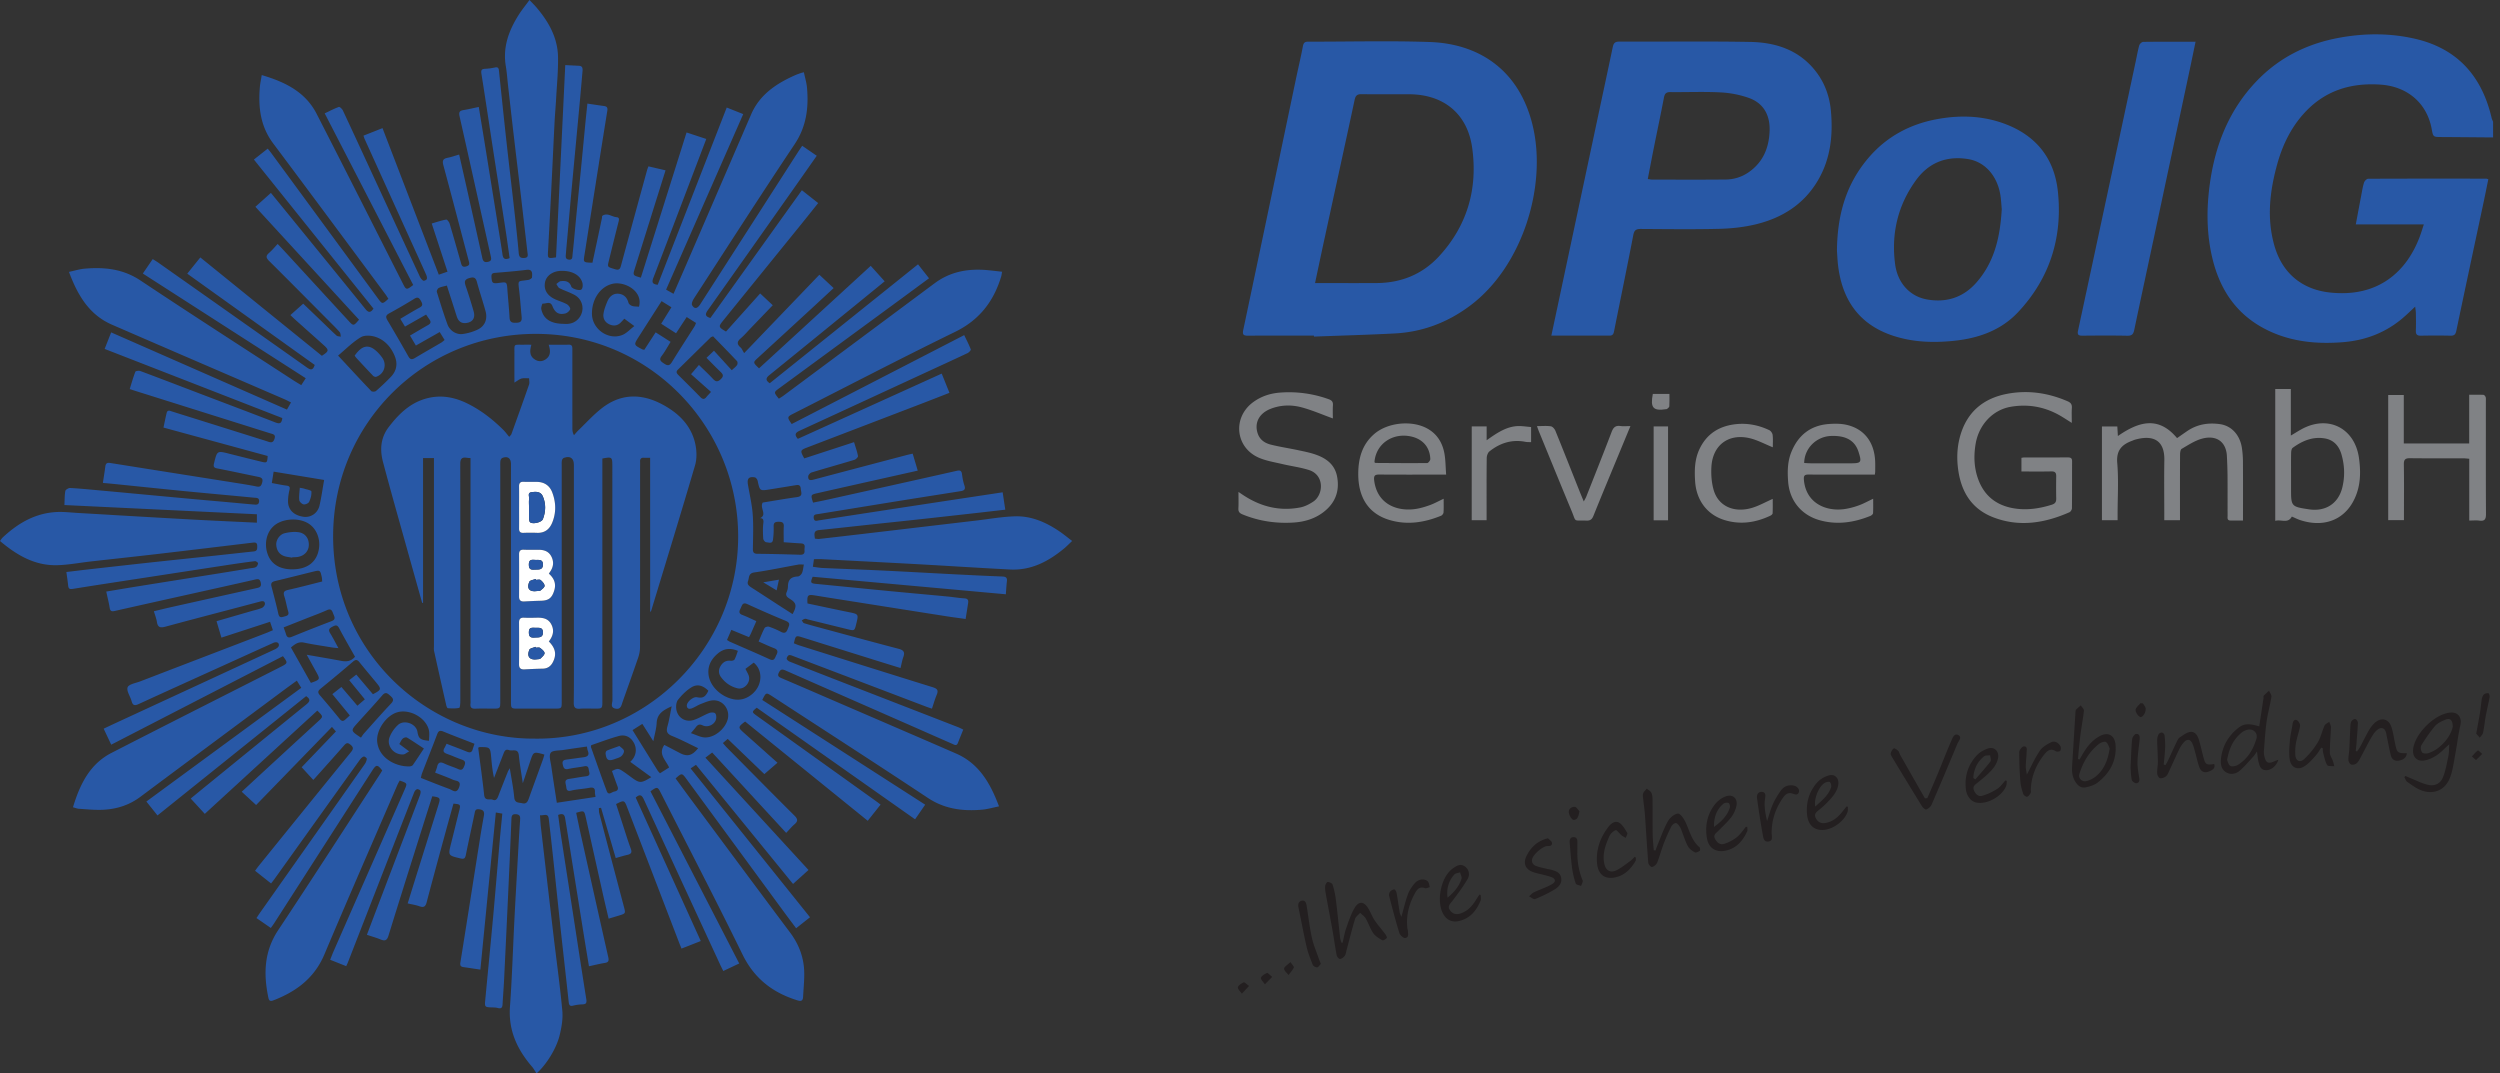 <?xml version="1.0" encoding="UTF-8"?>
<svg xmlns="http://www.w3.org/2000/svg" viewBox="0 0 361 155" xml:space="preserve" style="fill-rule: evenodd; clip-rule: evenodd; stroke-linejoin: round; stroke-miterlimit: 2;">
	<rect x="0" y="0" width="361" height="155" fill="#333333" stroke="none"/>
	<path d="M370 29.846c-2.487-.02-4.974-.043-7.461-.058-1.191-.008-1.191-.002-1.402-1.153-.69-3.777-3.54-6.154-7.391-6.416-4.41-.3-8.181.92-11.152 4.265-1.87 2.105-3.044 4.596-3.784 7.292-1.065 3.875-1.512 7.785-.381 11.724 1.142 3.976 4.009 6.316 8.05 6.744 6.849.726 11.073-2.927 13.003-8.266.169-.465.311-.94.52-1.577h-9.824c.272-1.456.51-2.753.76-4.048.126-.663.227-1.337.425-1.98.073-.234.39-.558.597-.56 5.683-.028 11.366-.02 17.049-.016.07 0 .14.039.305.088-.245 1.191-.483 2.382-.736 3.57-1.297 6.099-2.606 12.197-3.883 18.3-.11.523-.288.727-.825.717a101.05 101.05 0 0 0-4.3.001c-.581.014-.743-.213-.722-.754.032-.828.014-1.659.004-2.489-.004-.26-.053-.52-.1-.949-.698.643-1.246 1.186-1.833 1.681-2.501 2.11-5.399 3.2-8.659 3.454-3.77.292-7.43-.063-10.856-1.744-4.381-2.151-6.852-5.765-7.96-10.472-.713-3.033-.817-6.105-.523-9.132.604-6.201 2.601-11.91 7.066-16.495 3.28-3.37 7.322-5.32 11.92-6.145 3.617-.648 7.246-.655 10.834.173 6.135 1.415 9.646 5.419 11.05 11.433.044.189.139.366.209.548v2.264Zm-307.878 86.67c.154-.216.283-.436.45-.622 1.29-1.44 2.565-2.896 3.895-4.298.48-.507.297-.763-.123-1.139-.405-.361-.68-.591-1.149-.045-1.16 1.353-2.377 2.659-3.568 3.984-1.01 1.124-1.008 1.125.495 2.12m-11.165-15.918c.134.383.252.68.342.987.137.469.39.555.842.371a250.104 250.104 0 0 1 5.737-2.263c.648-.244.423-.615.264-1.01-.167-.416-.263-.881-.936-.576-.958.434-1.952.79-2.931 1.178-1.09.43-2.181.863-3.318 1.313m5.569-6.632c-.025-.271-.023-.448-.06-.616-.232-1.04-.245-1.05-1.297-.791-1.821.448-3.638.915-5.463 1.348-.468.111-.626.32-.503.791.344 1.306.692 2.611.985 3.93.12.536.36.55.802.416.406-.122.801-.153.622-.761-.212-.719-.329-1.468-.56-2.18-.184-.57-.053-.788.545-.92 1.631-.362 3.246-.795 4.929-1.217m30.28-43.835c.127-.933-.057-1.258-.818-1.161-1.49.188-2.99.306-4.488.43-.408.033-.562.153-.533.599.06.916.142.991 1.268.831.897-.127.955-.068 1.02.846.1 1.4.246 2.797.324 4.198.043.782.51.75 1.08.727.651-.028.71-.395.66-.91-.12-1.196-.194-2.398-.333-3.592-.213-1.825-.258-1.408 1.343-1.69.23-.04.43-.25.476-.278m15.462 4.158c.627-2.262-2.075-3.703-3.807-3.31-1.778.405-3.01 2.216-2.983 4.36.028 2.19 2.382 3.847 4.399 3.026.6-.244 1.077-.787 1.724-1.28-.616-.451-1.027-.753-1.45-1.065-.216.231-.363.4-.522.557-.492.49-1.073.525-1.662.246-.64-.302-.927-.883-.821-1.546.097-.608.327-1.206.57-1.778.285-.666.81-1.142 1.565-1.085.766.058 1.262.522 1.47 1.302.051.19.313.391.519.459.3.098.639.08.998.114m15.372 52.297c.196.396.372.675.476.98.331.961-.637 2.065-1.624 1.825-.983-.238-1.786-.799-2.382-1.618-.375-.515-.38-1.085-.043-1.627.328-.529.787-.81 1.447-.732.182.022.485-.056.554-.184.206-.382.323-.81.483-1.243-1.089-.462-2.022-.335-2.844.335-.988.805-1.57 1.848-1.386 3.158.224 1.6 1.695 3.026 3.393 3.45 1.064.265 1.995.018 2.822-.643 1.552-1.241 1.707-3.45.298-4.604l-1.194.903M49.511 78.104l-.26 1.648c.776.14 1.433.285 2.097.368.423.052.562.177.452.625a7.365 7.365 0 0 0-.209 1.557c-.034 1.257.78 2.096 2.187 2.316 1.072.168 2.1-.49 2.36-1.627.271-1.182.437-2.389.667-3.684-2.46-.406-4.817-.796-7.294-1.203m4.78 26.444c1.778.311 3.4.58 5.014.886.741.14 1.385.06 1.959-.6-.766-1.365-1.559-2.728-2.295-4.122-.298-.564-.577-.422-1.011-.193-.465.245-.56.474-.277.932.402.649.746 1.333 1.19 2.14-.417-.044-.661-.055-.9-.095-1.357-.225-2.723-.416-4.068-.703-.81-.173-1.313.218-1.89.706l2.876 5.108c1.366-.474 1.376-.505.73-1.656-.424-.754-.837-1.515-1.328-2.403m20.234-53.315c-.467.132-.848.188-1.173.354-.153.079-.32.404-.275.555.486 1.579.974 3.16 1.543 4.71.336.913 1.294 1.509 2.208 1.376a7.43 7.43 0 0 0 2.143-.633c1.052-.507 1.456-1.507 1.14-2.664-.381-1.4-.858-2.774-1.232-4.176-.178-.666-.442-.798-1.108-.604-.728.211-.73.555-.525 1.153a70.934 70.934 0 0 1 1.146 3.655c.27.95-.135 1.554-1.048 1.68-.76.106-1.176-.276-1.394-.96-.461-1.452-.93-2.901-1.425-4.446m51.549 40.287c-.347 0-.575-.034-.791.005-2.119.38-4.228.83-6.358 1.133-.873.124-.726.738-.907 1.234-.186.505.144.725.498.953 1.373.883 2.74 1.777 4.11 2.664.603.39 1.21.777 1.82 1.168.648-1.195.573-1.607-.401-2.207-.408-.251-.672-.495-.433-1.02.111-.244.165-.534.168-.805.008-.954.482-1.366 1.419-1.402.215-.008.51-.278.606-.499.156-.354.177-.767.269-1.224M91.46 56.763c.664.059 1.385-.055 1.97-.638 1.063-1.063.866-2.8-.45-3.527-.7-.385-1.477-.624-2.19-.984-.204-.102-.309-.398-.458-.605.215-.143.421-.388.65-.412.646-.067 1.261.008 1.509.785.102.318 1.22.67 1.483.401.186-.189.205-.677.116-.977-.33-1.105-1.502-1.726-3.052-1.695-1.2.024-2.142.685-2.333 1.636-.21 1.049.282 1.923 1.422 2.453.568.263 1.183.431 1.73.73.234.128.533.538.475.711-.09.266-.432.56-.716.627-.935.218-1.475-.12-1.846-1.07-.305-.78-.936-.306-1.418-.36-.039-.004-.241.543-.19.797.298 1.431 1.367 2.125 3.298 2.128m26.7 45.24-2.554-1.052-.63 1.458c.18.11.295.201.426.259 1.906.84 3.825 1.653 5.717 2.523.73.336.774-.215.99-.611.247-.458.225-.773-.335-.985-.74-.28-1.458-.627-2.23-.965.309-.716.547-1.35.864-1.942.077-.143.453-.254.629-.194.592.199 1.175.447 1.727.74.564.302.812.077 1-.439.164-.445.453-.83-.261-1.125a153.765 153.765 0 0 1-5.59-2.437c-.678-.31-.757.163-.943.558-.187.396-.414.773.236 1.013.67.249 1.312.576 2.008.888-.289.662-.536 1.235-.79 1.804-.07.157-.157.304-.263.506m-8.393 13.865c.768.257 1.331.57 1.915.616 1.379.111 2.945-1.12 3.373-2.526.434-1.425-.62-2.905-2.096-2.829-.598.031-1.193.312-1.77.531-.442.169-.84.455-1.283.623-.312.117-.682.13-.729-.36-.052-.54.918-1.353 1.46-1.24.848.177 1.231-.042 1.649-.939-.762-.755-1.58-1.02-2.438-.496-.744.455-1.4 1.119-1.946 1.808-.264.335-.318.966-.235 1.419.227 1.23 1.374 1.883 2.563 1.474.752-.26 1.44-.701 2.184-.993.255-.1.718-.104.861.053.17.185.192.623.106.898-.233.751-1.188 1.188-1.899.844-.479-.232-.74-.105-1.01.264-.159.217-.342.416-.705.853m-.611-60.085-1.535 2.342-2.147-1.375 1.478-2.38-1.422-.886c-1.135 1.774-2.217 3.46-3.295 5.15-.737 1.157-.735 1.16.48 1.798.082.043.184.05.319.085l1.642-2.526 2.159 1.378c-.452.721-.817 1.41-1.285 2.022-.45.587-.114.802.326 1.099.473.319.785.387 1.138-.19 1.061-1.733 2.175-3.435 3.264-5.152.089-.141.14-.306.23-.512l-1.352-.853m-48.644 57.527-2.523-3.075 1.31-1.034 2.307 2.711 1.076-.929-2.26-2.765 1.027-.806 2.4 2.837c1.244-.655 1.264-.728.45-1.72-.797-.97-1.614-1.925-2.399-2.905-.297-.371-.525-.425-.913-.094a221.26 221.26 0 0 1-4.686 3.907c-.414.336-.449.57-.104.969.97 1.12 1.918 2.26 2.851 3.409.268.33.5.376.808.096l.657-.6m34.231 4.49c-1.183.172-2.293.324-3.4.498-.637.1-1.564.034-1.823.41-.291.424-.01 1.27.082 1.922.243 1.725.518 3.446.799 5.291l5.59-.844c-.045-.325-.096-.5-.086-.67.04-.64-.253-.753-.832-.641-.858.166-1.748.188-2.593.395-.633.155-.674-.17-.727-.6-.054-.44-.363-.97.429-1.085.816-.119 1.627-.283 2.445-.38.456-.053.561-.275.445-.657-.11-.362.012-.928-.706-.786-.758.152-1.537.214-2.291.385-.61.138-.715-.189-.82-.655-.124-.544.178-.654.6-.709.793-.103 1.585-.219 2.379-.32.564-.073.908-.279.647-.929-.063-.157-.076-.334-.138-.626m-16.227-.397c-1.542-.601-3.038-1.163-4.515-1.772-.504-.207-.702-.07-.883.41-.706 1.878-1.45 3.74-2.175 5.61-.077.201-.11.419-.177.68 1.4.548 2.743 1.096 4.107 1.591.475.174 1.037.785 1.42-.239.371-.988-.44-.887-.878-1.084-.835-.378-1.703-.683-2.585-1.03.12-.346.233-.597.293-.86.143-.623.449-.733 1.025-.457.653.313 1.362.509 2.024.809.535.242.697-.029.873-.457.188-.456.17-.737-.363-.916-.712-.239-1.393-.57-2.103-.814-.477-.165-.69-.378-.4-.868.11-.185.194-.387.303-.605 1.02.394 1.983.75 2.932 1.14.436.18.716.135.848-.358.063-.235.15-.464.254-.78M67.802 56.037c.983-.576 1.875-1.13 2.8-1.627.528-.284.39-.573.17-.97-.233-.418-.438-.609-.929-.308a81.73 81.73 0 0 1-3.646 2.12c-.516.28-.52.545-.248 1.005a250.276 250.276 0 0 1 3.022 5.214c.273.485.537.47.96.215 1.248-.75 2.517-1.467 3.773-2.204.164-.096.303-.234.497-.386l-.71-1.15-3.438 1.95-.85-1.44c.922-.538 1.759-1.04 2.609-1.518.357-.2.47-.427.22-.78-.167-.236-.328-.475-.505-.732l-3.05 1.734c-.233-.39-.423-.705-.675-1.123m37.496 65.627 1.318-.838c-.475-1.084-1.616-1.926-.688-3.261.746.389 1.498.78 2.247 1.173 1.072.562 1.764.395 2.636-.7-1.257-.598-2.473-1.245-3.743-1.754-.745-.3-.898-.667-.688-1.404.256-.895.392-1.826.61-2.892-1.213.552-2.103 1.065-2.17 2.41-.043.847-.299 1.683-.48 2.63l-1.588-2.5-1.417.899c1.25 2.014 2.439 3.934 3.633 5.851.077.123.19.224.33.386m7.372-55.07-2.885-2.561 1.14-1.335c.736.724 1.401 1.334 2.01 1.995.404.439.686.502 1.156.048.49-.472.279-.735-.09-1.09-.663-.634-1.3-1.296-1.982-1.98l1.08-1.029 2.567 2.818c.315-.298.588-.493.767-.752.09-.13.093-.454-.006-.56-1.15-1.221-2.327-2.418-3.465-3.59-.211.1-.293.116-.342.165-1.577 1.549-3.148 3.104-4.728 4.65-.342.334-.162.557.095.812 1.052 1.043 2.106 2.086 3.141 3.148.31.318.562.384.86.013.156-.193.332-.369.682-.753m-53.85-5.249c1.677 1.806 3.22 3.48 4.794 5.127.11.115.537.108.67-.009a32.012 32.012 0 0 0 2.18-2.068c.796-.839.982-1.852.556-2.926-.51-1.287-1.398-2.315-2.687-2.786-.67-.245-1.665-.324-2.225.009-1.179.7-2.168 1.72-3.288 2.653m-6.64 30.87c1.934-.001 3.238-.818 3.724-2.334.53-1.655-.036-3.445-1.352-4.278-1.457-.922-3.877-.731-5.079.4-1.058.995-1.366 2.696-.758 4.186.54 1.323 1.743 2.026 3.465 2.025m19.772 24.758c0-.517.09-1.04-.016-1.521-.38-1.713-2.558-3.014-4.345-2.651-1.743.353-3.33 2.617-3.118 4.375.293 2.421 2.84 3.563 4.673 3.495.16-.005.382-.076.465-.194.54-.77 1.05-1.56 1.6-2.388-.884-.58-1.647-1.108-2.442-1.58-.134-.08-.469.013-.604.14-.208.196-.324.49-.509.789l1.428 1.063c-.375.203-.605.424-.848.441-1.36.096-2.46-1.238-1.983-2.491a4.794 4.794 0 0 1 1.214-1.767c.9-.82 2.614-.178 2.807.974.166.987.403 1.195 1.678 1.315m32.092 5.249-3.034-2.209c.068-.071.156-.158.237-.25.63-.712.736-1.674.278-2.511-.437-.798-1.214-1.231-2.161-.973-1.37.374-2.701.89-3.996 1.328-.025.169-.052.225-.037.266.756 2.125 1.497 4.257 2.286 6.37.254.679.722.12 1.078.061.374-.06.66-.252.48-.729-.28-.747-.543-1.499-.81-2.238.79-.391.908-.402 1.514-.009.442.288.865.604 1.29.918 1.192.878 1.399.886 2.875-.024m16.095-39.652c1.588-.256 3.262-.553 4.944-.784.923-.128.584-.696.544-1.219-.048-.636-.44-.55-.857-.48-1.184.194-2.37.383-3.555.576-1.503.244-1.491.242-1.812-1.23-.043-.195-.25-.478-.414-.503-.876-.132-1.136.183-.985 1.068.245 1.43.582 2.855.688 4.296.12 1.645.044 3.305.024 4.958-.006.495.115.716.667.72 2.056.018 4.113.076 6.169.135.461.014.671-.19.618-.62-.048-.386.27-.976-.507-1.017-.819-.044-1.636-.109-2.495-.168 0-.783-.033-1.533.01-2.279.032-.574-.256-.674-.728-.677-.47-.002-.757.092-.737.666.023.647-.008 1.304-.098 1.945-.086.624-.632.366-.977.347-.158-.009-.416-.323-.427-.51-.046-.75-.08-1.514.015-2.256.075-.582-.134-.73-.487-.704 1.106-.507-.087-1.481.4-2.264m-41.09 35.401c.292 2.272.616 4.544.86 6.824.099.934.824.51 1.256.696.41.178.628-.116.77-.49.456-1.193.928-2.38 1.4-3.569.054-.136.143-.258.28-.5.237 1.51.512 2.859.639 4.222.077.843.663.716 1.158.838.593.145.785-.23.952-.696.665-1.865 1.348-3.721 2.02-5.583.089-.245.151-.5.226-.75-1.566-.441-1.574-.437-2.028.91-.342 1.016-.687 2.03-1.092 3.227-.214-1.472-.446-2.745-.571-4.03-.104-1.062-.917-.569-1.424-.753-.519-.188-.655.17-.798.538-.45 1.161-.905 2.322-1.359 3.483-.218-.95-.314-1.887-.398-2.824-.145-1.629-.141-1.629-1.676-1.632-.024 0-.046.017-.214.09m8.234-1.31c16.002.168 29.274-13.044 29.305-29.133.03-15.793-12.655-29.234-29.072-29.314-16.304-.08-29.401 12.918-29.415 29.191-.014 16.987 13.895 29.387 29.182 29.255M69.667 51.155 56.886 26.37c.7-.33 1.356-.678 2.046-.93.12-.043.47.282.574.504 1.45 3.09 2.875 6.193 4.308 9.292 2.265 4.9 4.53 9.8 6.805 14.695.107.23.287.465.497.595.097.06.446-.083.504-.214.073-.165.013-.431-.07-.617-.756-1.697-1.53-3.385-2.298-5.077-2.2-4.846-4.399-9.693-6.596-14.54-.06-.133-.099-.276-.173-.488l2.749-1.09 8.13 21.164c.437-.15.8-.277 1.255-.434l-2.277-6.959c.72-.207 1.398-.44 2.095-.568.128-.023.42.353.49.589.555 1.85 1.075 3.708 1.607 5.564.11.382.149.79.775.62.628-.172.451-.522.346-.921C76.446 43 75.26 38.44 74.028 33.894c-.18-.66-.092-.975.602-1.107.535-.103 1.053-.293 1.672-.47.316 1.394.622 2.73.922 4.069.81 3.617 1.622 7.235 2.419 10.856.107.485.306.688.828.567.535-.125.483-.42.39-.841-1.503-6.723-2.982-13.452-4.5-20.172-.137-.609.01-.81.575-.902.714-.116 1.418-.288 2.198-.45.325 1.99.642 3.91.952 5.83.635 3.932 1.266 7.863 1.897 11.795.198 1.236.4 2.473.582 3.711.086.587.365.773 1.024.488-.188-1.313-.366-2.645-.571-3.972-.58-3.763-1.176-7.523-1.756-11.285-.584-3.788-1.144-7.579-1.747-11.363-.083-.515.031-.69.535-.714a8.313 8.313 0 0 0 1.414-.188c.414-.093.543.06.582.438.353 3.39.703 6.78 1.076 10.167.376 3.411.785 6.82 1.166 10.23.223 1.993.442 3.987.618 5.984.05.573.285.725.813.685.606-.045.493-.417.447-.804-.336-2.862-.66-5.724-.996-8.586-.327-2.787-.667-5.572-.993-8.36-.277-2.363-.542-4.729-.81-7.094-.108-.946-.166-1.9-.326-2.838-.466-2.75.425-5.152 1.852-7.414.451-.714.991-1.371 1.563-2.154.399.422.717.732 1.003 1.067 1.769 2.074 3.074 4.386 3.12 7.174.034 1.976-.163 3.956-.271 5.934-.064 1.152-.17 2.301-.23 3.454-.17 3.383-.322 6.768-.493 10.15-.143 2.858-.299 5.714-.455 8.57-.053.974-.03.997 1.161.818l1.331-27.766c.75.038 1.37.07 1.99.1.496.026.539.363.506.746-.111 1.273-.22 2.547-.337 3.82-.185 2.022-.378 4.043-.566 6.065-.234 2.496-.47 4.99-.7 7.486-.174 1.898-.337 3.797-.506 5.694-.1 1.124-.21 2.247-.298 3.372-.026.339-.105.737.42.805.579.076.51-.412.542-.703.19-1.72.335-3.443.503-5.165.229-2.344.468-4.687.696-7.031.225-2.296.44-4.591.663-6.887.086-.89.184-1.781.283-2.742.86.126 1.62.244 2.384.346.436.057.566.23.49.704-.906 5.613-1.786 11.23-2.672 16.845-.206 1.31-.407 2.623-.62 3.932-.182 1.108-.186 1.111 1.146 1.151l.793-3.704c.193-.906.384-1.813.574-2.72.026-.122.003-.312.076-.36.722-.48 1.346.153 2.026.207.443.036.385.334.3.669-.483 1.894-.95 3.794-1.415 5.693-.209.85-.192.82.933 1.16.665.2.739-.17.87-.652 1.23-4.549 2.478-9.092 3.724-13.637.045-.164.115-.323.205-.574l2.471.574c-.626 1.998-1.217 3.881-1.806 5.765-.876 2.8-1.752 5.6-2.625 8.401-.311.999-.307 1 .868 1.331l6.598-20.965c.978.324 1.868.618 2.847.94-.605 1.594-1.211 3.187-1.818 4.78-1.936 5.088-3.866 10.18-5.817 15.262-.215.56-.232.926.623 1.013l9.965-25.595 2.384.95-11.139 25.347 1.073.605c.67-1.541 1.312-3.007 1.947-4.475 3.087-7.143 6.17-14.288 9.258-21.43 1.243-2.874 3.642-4.461 6.37-5.671.274-.122.562-.215.845-.315.093-.033.19-.05.405-.103.157.765.388 1.506.453 2.26.25 2.884-.09 5.584-1.784 8.122-4.925 7.377-9.717 14.843-14.546 22.283-.18.276-.385.749-.269.96.327.599.761.526 1.171-.112 4.7-7.314 9.398-14.63 14.097-21.945.189-.293.385-.581.633-.954l2.102 1.445c-1.266 1.803-2.473 3.53-3.687 5.25-4.012 5.69-8.023 11.38-12.05 17.06-.384.542-.416.889.382 1.114l13.208-18.45 2.354 1.857c-.828 1.034-1.605 2.013-2.39 2.984-3.782 4.668-7.568 9.333-11.347 14.004-.694.858-.668.924.43 1.566l4.93-5.504 1.821 1.7c-1.096 1.141-2.152 2.24-3.21 3.339-.47.489-.91 1.016-1.425 1.452-.57.485-.537.871.006 1.33.165.14.244.383.494.796l10.863-11.316 2.063 1.924c-1.001.927-1.936 1.797-2.875 2.661a9403.318 9403.318 0 0 1-8.051 7.4c-.742.682-.745.678.147 1.529l16.13-14.802 2.015 2.234-3.181 2.594c-4.485 3.65-8.965 7.305-13.46 10.942-.532.43-.59.758.045 1.182l21.411-17.174c.535.68 1.038 1.317 1.59 2.016-1.502 1.106-2.932 2.162-4.366 3.214-5.776 4.238-11.554 8.473-17.33 12.711-.731.537-.73.567.012 1.464.212-.137.443-.27.654-.426a72760.14 72760.14 0 0 0 21.844-16.246c2.279-1.694 4.866-2.146 7.627-1.89.671.062 1.34.146 2.112.23-.058.29-.083.528-.152.751-1.097 3.576-3.157 6.233-6.637 7.933-7.83 3.823-15.56 7.85-23.33 11.794-.942.478-.953.52-.265 1.514l24.909-12.839c.34.712.688 1.37.951 2.058.042.109-.255.44-.458.536-1.997.945-4.008 1.861-6.013 2.788-6.086 2.812-12.169 5.63-18.26 8.43-.61.28-.758.582-.244 1.167l20.777-9.424 1.117 2.776c-1.302.508-2.553 1.002-3.809 1.484-5.576 2.139-11.154 4.273-16.732 6.408-1.019.39-1.044.471-.422 1.577l7.186-2.344c.214.707.448 1.341.57 1.996.03.152-.285.484-.498.549-2.063.627-4.142 1.203-6.204 1.83-.205.062-.466.35-.481.55-.053.673.374.592.845.466 4.457-1.185 8.916-2.357 13.376-3.532.26-.068.526-.122.86-.198l.73 2.451-5.88 1.317c-2.86.642-5.72 1.283-8.579 1.93-1.013.23-1.011.236-.658 1.371.659-.134 1.335-.263 2.007-.412 6.236-1.384 12.474-2.764 18.705-4.172.532-.12.732-.035.801.504.07.545.17 1.096.348 1.613.195.565-.07.735-.535.809-2.895.46-5.79.911-8.683 1.377-3.956.638-7.91 1.287-11.867 1.927-.349.058-.746.035-.68.573.07.57.446.392.79.338 4.854-.748 9.708-1.495 14.563-2.236 3.936-.601 7.874-1.195 11.93-1.81l.378 2.509c-1.523.175-2.96.342-4.398.503-2.59.29-5.179.581-7.77.864-2.49.272-4.984.533-7.476.8-2.416.26-4.831.532-7.25.778-.825.084-.67.627-.598 1.235.204.016.421.069.63.045 2.316-.26 4.63-.531 6.945-.802 2.388-.28 4.776-.564 7.164-.845 2.836-.334 5.674-.67 8.511-1.001 1.891-.221 3.78-.566 5.676-.617 2.353-.063 4.458.865 6.386 2.172.598.406 1.155.87 1.836 1.388-.434.407-.774.762-1.151 1.074-2.265 1.877-4.762 3.2-7.807 3.045-4.058-.207-8.114-.468-12.17-.7-1.88-.108-3.759-.206-5.638-.305a5819.24 5819.24 0 0 0-9.324-.484c-.373-.02-.748-.003-1.194-.003l-.154 1.101c.534.065.996.155 1.462.175 2.783.124 5.57.218 8.352.352 3.508.168 7.015.37 10.522.55 2.332.119 4.663.237 6.996.323.508.019.752.142.686.69-.071.59-.1 1.185-.155 1.877-9.37-.85-18.645-1.69-27.895-2.53-.361.859-.294.956.521 1.034 3.518.34 7.034.695 10.553 1.034 2.82.271 5.64.521 8.46.79.798.077 1.591.217 2.39.264.505.03.587.283.525.688-.11.715-.225 1.43-.36 2.288-.933-.132-1.837-.247-2.737-.388-4.38-.687-8.758-1.38-13.138-2.073-1.954-.309-3.909-.614-5.861-.934-1.056-.174-1.174-.07-1.099 1.154 1.96.413 3.937.843 5.92 1.244 1.468.298 1.471.281 1.123 1.7-.25 1.02-.25 1.021-1.275.77-1.898-.466-3.795-.934-5.691-1.402-.146-.035-.3-.12-.435-.096-.164.028-.313.147-.469.227.105.137.183.358.318.401.74.236 1.493.433 2.243.636 3.799 1.026 7.594 2.066 11.4 3.061.704.184.975.451.71 1.178-.179.486-.262 1.006-.412 1.605-1.28-.396-2.493-.77-3.704-1.148-3.47-1.085-6.94-2.173-10.409-3.258-1.02-.32-1.022-.315-1.285.836.262.101.53.223.809.31 6.41 2.017 12.82 4.04 19.238 6.03.658.203.855.448.578 1.098-.263.619-.443 1.273-.689 1.997-.295-.1-.547-.178-.793-.272-6.38-2.426-12.757-4.855-19.137-7.28-.23-.087-.494-.219-.708-.172-.152.032-.342.336-.336.512.006.148.247.347.425.418 2.098.836 4.202 1.657 6.307 2.474 6.012 2.335 12.025 4.665 18.036 7 .228.089.443.21.728.346-.272.676-.529 1.297-.772 1.924-.195.506-.52.257-.8.135-2.093-.914-4.18-1.84-6.273-2.76-5.93-2.606-11.861-5.207-17.787-7.82-.42-.186-.705-.271-.97.24-.243.465-.127.646.32.837 2.818 1.199 5.627 2.42 8.439 3.634 5.6 2.418 11.204 4.827 16.797 7.261 3.329 1.449 4.956 4.296 6.21 7.632-.873.176-1.64.408-2.42.477-2.783.248-5.406-.074-7.848-1.692-7.456-4.944-14.976-9.79-22.473-14.673-.896-.584-.899-.58-1.447.526l23.526 15.12-1.46 2.113-22.865-16.114c-.728.595-.727.635 0 1.157l17.227 12.335c.2.143.393.296.659.496l-1.856 2.34-17.706-14.334c-1.047.784-1.047.859-.167 1.638 1.594 1.415 3.183 2.838 4.84 4.315l-1.898 1.638-5.289-5.083-.7.6c.21.24.378.45.564.639 3.255 3.287 6.5 6.584 9.78 9.846.508.506.5.816-.013 1.258-.412.356-.764.784-1.19 1.23l-10.685-11.606-.977.744 14.887 16.218-2.234 2.015-14.015-17.203-.775.522 17.242 21.492-2.006 1.586c-.64-.858-1.254-1.671-1.858-2.494l-14.004-19.091c-.617-.84-.656-.843-1.54-.044.67.915 1.344 1.844 2.028 2.764 4.828 6.496 9.643 13.001 14.498 19.476 1.35 1.801 2.053 3.783 2.051 6.012 0 1.101-.112 2.202-.17 3.303-.031.56-.285.652-.804.492-3.576-1.103-6.24-3.15-7.941-6.628-3.829-7.826-7.852-15.557-11.795-23.326-.465-.916-.532-.93-1.496-.232l12.815 24.855-2.303 1.089c-.17-.346-.316-.63-.45-.92-3.678-7.953-7.357-15.904-11.024-23.863-.264-.573-.538-.839-1.173-.258l9.397 20.712-2.78 1.092c-.126-.309-.23-.556-.326-.805-2.51-6.536-5.017-13.071-7.528-19.607-.397-1.032-.447-1.044-1.592-.46.325 1 .653 2.017.985 3.033.374 1.143.72 2.297 1.14 3.423.211.568.017.766-.499.883-.533.12-1.057.286-1.68.458l-2.122-7.259c-.106.019-.211.037-.317.054.021.252.005.514.068.755 1.175 4.484 2.358 8.967 3.544 13.45.266 1.005.273 1.003-.723 1.309-.452.139-.905.273-1.473.444-.266-1.136-.529-2.218-.773-3.305-.844-3.764-1.678-7.531-2.524-11.296-.232-1.031-.245-1.028-1.391-.685.212 1.004.418 2.022.643 3.036 1.325 5.94 2.648 11.882 3.991 17.819.114.504.038.74-.503.826-.738.118-1.466.302-2.287.477-.276-1.687-.546-3.305-.806-4.925-.627-3.907-1.248-7.816-1.873-11.723-.237-1.484-.468-2.969-.715-4.451-.085-.511-.11-1.133-1.053-.75.132.972.256 1.979.409 2.982.583 3.812 1.177 7.622 1.765 11.434.626 4.058 1.239 8.12 1.889 12.174.085.533-.001.745-.56.762-.452.013-.9.075-1.339.183-.508.125-.594-.117-.64-.54-.387-3.588-.798-7.174-1.187-10.761-.372-3.438-.722-6.878-1.09-10.316a511.156 511.156 0 0 0-.602-5.379c-.1-.862-.726-.414-1.266-.496.047.622.07 1.184.135 1.741.598 5.177 1.197 10.354 1.807 15.53.432 3.657.946 7.306 1.284 10.972.107 1.166-.113 2.403-.395 3.556-.47 1.917-1.94 4.263-3.33 5.48-.207-.31-.395-.668-.652-.968-2.14-2.489-3.429-5.244-3.184-8.652.303-4.229.432-8.47.648-12.706.138-2.706.295-5.41.448-8.116.117-2.078.23-4.157.373-6.234.032-.473-.091-.707-.582-.75-.502-.046-.653.17-.673.647-.139 3.461-.293 6.921-.453 10.381-.196 4.261-.397 8.523-.606 12.784-.06 1.226-.156 2.45-.228 3.676-.027.453-.202.627-.679.495-.308-.086-.647-.078-.972-.089-.867-.031-.938-.096-.854-.977.388-4.117.795-8.232 1.17-12.35.33-3.62.624-7.242.94-10.862.11-1.245.24-2.489.364-3.79l-.936-.166-2.234 22.69c-.907-.135-1.671-.252-2.437-.363-.401-.058-.519-.225-.448-.664.957-5.96 1.888-11.922 2.83-17.884.172-1.089.355-2.175.556-3.259.103-.56.011-.899-.653-.978-.432-.051-.571.049-.655.462-.416 2.037-.88 4.065-1.284 6.104-.103.515-.248.657-.793.525-1.786-.43-1.787-.404-1.344-2.164.398-1.58.785-3.162 1.177-4.743.217-.87.187-.911-.834-1.004-.366 1.321-.746 2.66-1.11 4.004-.927 3.409-1.862 6.817-2.758 10.234-.17.647-.435.805-1.056.58-.512-.185-1.062-.262-1.687-.409.393-1.268.768-2.48 1.146-3.692 1.1-3.518 2.203-7.035 3.302-10.554.308-.988.253-1.066-.897-1.223-.454 1.433-.917 2.882-1.373 4.332-1.656 5.262-3.323 10.52-4.949 15.79-.211.687-.494.815-1.12.56-.623-.255-1.275-.438-1.996-.679.397-1.05.773-2.052 1.154-3.053 2.16-5.674 4.323-11.346 6.477-17.023.084-.22.158-.488.105-.702-.03-.125-.35-.286-.49-.248-.168.044-.34.261-.413.442-.86 2.169-1.703 4.345-2.55 6.52l-7.047 18.099c-.052.135-.12.264-.225.49l-2.315-.92c.182-.455.332-.868.51-1.269 3.412-7.767 6.83-15.533 10.242-23.3.405-.922.395-.927-.712-1.31-.105.197-.232.4-.327.618-3.525 8.157-7.095 16.295-10.546 24.483-1.445 3.426-4.067 5.37-7.38 6.642-.484.187-.625.013-.715-.413-.715-3.422-.618-6.662 1.428-9.742 4.938-7.428 9.76-14.935 14.628-22.41.136-.21.263-.425.39-.63-.682-.891-.868-.887-1.435-.003l-14.18 22.072c-.133.207-.284.403-.473.669l-2.072-1.433c.19-.283.345-.528.513-.767 5.04-7.148 10.083-14.295 15.116-21.447.16-.228.275-.516.306-.787.01-.099-.323-.354-.439-.322-.207.059-.409.252-.544.438-2.056 2.856-4.102 5.719-6.15 8.58-2.062 2.882-4.122 5.765-6.185 8.646-.144.2-.302.393-.51.662l-2.307-1.83c.176-.242.31-.442.461-.629 4.46-5.51 8.918-11.022 13.393-16.52.343-.421.38-.675-.059-1.042-.375-.314-.593-.313-.92.062-1.388 1.59-2.805 3.157-4.211 4.732-.083.092-.17.18-.26.275l-1.68-1.83 4.951-5.169-.577-.649-10.949 11.275c-.811-.75-1.411-1.304-2.078-1.918 1.204-1.112 2.361-2.183 3.52-3.251 2.497-2.299 4.994-4.598 7.495-6.892.776-.712.782-.705-.1-1.573l-16.249 14.91-2.033-2.214c.835-.683 1.623-1.33 2.414-1.974 4.738-3.856 9.475-7.715 14.22-11.562.47-.383.815-.72.034-1.245L32.74 127.75l-1.605-2.01 22.366-16.418-.638-1.036c-.597.433-1.142.82-1.677 1.217-6.98 5.189-13.964 10.373-20.935 15.572-1.675 1.25-3.57 1.809-5.62 1.864-1.074.028-2.153-.08-3.229-.15-.262-.018-.519-.128-.865-.219 1.001-3.312 2.418-6.24 5.583-7.863 8-4.105 16.029-8.152 24.046-12.222.157-.08.314-.157.47-.239.926-.48.94-.546.222-1.497l-24.8 12.783-1.09-2.312c.749-.351 1.463-.69 2.18-1.021 7.521-3.479 15.043-6.953 22.56-10.44.221-.103.513-.309.55-.508.083-.452-.304-.64-.81-.412-2.472 1.115-4.94 2.238-7.41 3.36-4 1.815-8.005 3.622-11.996 5.458-.554.255-.86.257-1.037-.4-.187-.692-.77-1.484-.576-2.009.167-.451 1.176-.61 1.827-.86 6.043-2.324 12.089-4.64 18.133-6.959.323-.124.64-.268 1.016-.426l-.41-1.218-7.024 2.29-.704-2.376 5.032-1.456c.505-.146 1.028-.254 1.509-.458.202-.086.447-.377.446-.574-.003-.444-.315-.446-.698-.344-4.554 1.212-9.116 2.39-13.664 3.623-.737.2-1.111.122-1.237-.685-.075-.489-.265-.96-.435-1.542.884-.21 1.724-.422 2.568-.61a7227.46 7227.46 0 0 1 12.253-2.727c.426-.094.74-.175.611-.779-.113-.535-.335-.569-.78-.468-2.93.666-5.865 1.317-8.799 1.971-3.839.856-7.679 1.707-11.515 2.576-.441.1-.643.026-.721-.451-.125-.763-.314-1.515-.494-2.352 1.64-.272 3.212-.54 4.786-.792 3.908-.627 7.817-1.246 11.725-1.871 1.434-.23 2.866-.466 4.299-.702.272-.044.574-.044.802-.172.163-.09.292-.358.303-.553.005-.098-.302-.318-.445-.3-1.244.148-2.484.33-3.722.518-3.839.585-7.676 1.177-11.512 1.768-3.688.567-7.378 1.122-11.062 1.718-.493.08-.633-.051-.678-.495-.062-.62-.16-1.235-.255-1.942 1.097-.13 2.152-.263 3.21-.382 3.112-.35 6.225-.7 9.34-1.039 2.94-.318 5.881-.621 8.822-.934 1.894-.202 3.786-.417 5.68-.614.557-.057.51-.442.505-.827-.007-.495-.328-.484-.679-.441-4.503.538-9.005 1.086-13.51 1.611-3.26.38-6.524.73-9.786 1.096-1.669.187-3.333.518-5.003.547-3.188.055-5.764-1.469-8.164-3.495.148-.196.244-.37.382-.499 2.142-2.01 4.578-3.458 7.572-3.672 1.143-.082 2.305.068 3.458.132 2.48.138 4.957.293 7.437.435 3.306.19 6.612.384 9.92.558 2.752.146 5.506.267 8.327.402V84.26L19.3 82.928c.039-.758.02-1.41.136-2.037.035-.186.461-.437.695-.424 1.351.07 2.699.206 4.046.329 1.998.181 3.995.368 5.992.554 2.495.232 4.991.467 7.487.696 1.898.173 3.797.338 5.695.509 1.074.097 2.146.207 3.22.292.36.03.804.13.843-.455.036-.554-.423-.494-.736-.525-3.318-.323-6.64-.617-9.957-.94-3.343-.328-6.682-.68-10.024-1.02-.59-.06-1.183-.112-1.842-.174.13-.86.257-1.62.355-2.385.058-.458.276-.564.717-.493 5.985.957 11.973 1.899 17.96 2.849 1.063.168 2.129.33 3.182.549.57.12.685-.19.8-.613.13-.49-.093-.684-.537-.775-1.987-.405-3.97-.84-5.962-1.222-.523-.1-.575-.293-.458-.768.447-1.807.427-1.806 2.235-1.346 1.53.389 3.063.768 4.596 1.144.805.198.86.147.905-.832l-15.04-4.101c.154-.726.287-1.403.445-2.075.131-.558.513-.332.835-.231 4.26 1.333 8.518 2.67 12.777 4.006.336.105.673.204 1.004.322.446.16.773.206.969-.393.207-.633-.2-.667-.583-.787l-19.449-6.118c-.26-.081-.518-.169-.873-.284.27-.863.503-1.7.817-2.505.045-.114.519-.172.733-.092 2.822 1.051 5.633 2.133 8.447 3.206 3.683 1.402 7.37 2.79 11.045 4.213.588.227.906.173.987-.636l-25.65-9.982.942-2.387 25.384 11.15.583-1.034c-.356-.175-.654-.339-.964-.472-8.296-3.586-16.599-7.155-24.887-10.756-3.328-1.445-4.965-4.297-6.212-7.624.817-.173 1.535-.402 2.266-.466 2.853-.247 5.546.03 8.065 1.708 7.299 4.863 14.679 9.602 22.029 14.387.373.243.758.465 1.185.724l.65-.998c-7.85-5.043-15.641-10.05-23.527-15.118l1.427-2.086c.282.178.534.322.77.488 7.17 5.053 14.34 10.104 21.501 15.17.534.378.878.421 1.121-.374L37.037 49.517l1.888-2.345 17.55 14.206c1.048-.672 1.068-.825.221-1.586-1.347-1.209-2.7-2.41-4.05-3.618-.219-.196-.428-.404-.714-.675l1.85-1.648 2.795 2.68c.671.644 1.329 1.303 2.02 1.924.143.128.41.116.62.168-.051-.225-.031-.514-.166-.665-.532-.602-1.11-1.164-1.678-1.735-2.836-2.853-5.666-5.713-8.52-8.547-.436-.433-.5-.724-.013-1.144.433-.374.8-.823 1.256-1.302.334.351.627.652.911.96 3.114 3.386 6.225 6.775 9.341 10.16.685.744.714.737 1.496-.184L46.878 39.861l2.24-2.007c1.155 1.417 2.266 2.775 3.373 4.135 3.429 4.21 6.86 8.418 10.277 12.638.39.482.71.61 1.161-.063L46.662 33.037l1.994-1.574c.175.216.333.396.474.588 5.147 7.01 10.292 14.02 15.437 21.032.63.858.656.862 1.517.058-.14-.211-.276-.442-.435-.656-5.397-7.263-10.78-14.536-16.204-21.778-1.841-2.459-2.172-5.224-1.922-8.147.047-.543.168-1.08.271-1.72 3.344.989 6.294 2.407 7.93 5.603C59.906 34.6 64.033 42.784 68.18 50.96c.472.93.517.94 1.487.196m130.225-.28h1.017c2.638 0 5.277.013 7.916-.004 3.544-.023 6.61-1.29 8.997-3.89 4.071-4.433 5.587-9.755 4.758-15.656-.692-4.926-4.147-7.711-9.128-7.715-2.286-.001-4.573.018-6.86-.011-.628-.008-.855.216-.986.828-1.425 6.658-2.885 13.307-4.33 19.96-.457 2.1-.898 4.204-1.384 6.488m-.155 7.587c-3.166 0-6.334-.013-9.5.009-.666.005-.862-.12-.705-.859 2.56-12.098 5.085-24.204 7.623-36.308.323-1.544.693-3.079.984-4.629.094-.503.281-.661.78-.66 5.856.014 11.718-.152 17.568.053 7.21.253 13.036 4.17 14.888 12.3 1.973 8.655-1.56 20.16-9.125 25.796-3.226 2.404-6.839 3.779-10.855 3.987-3.881.201-7.769.306-11.653.453l-.005-.142m48.2-22.608c.281.036.472.08.663.08 3.541.004 7.082.025 10.623-.013a5.854 5.854 0 0 0 3.44-1.162c1.918-1.41 2.74-3.352 2.861-5.698.122-2.345-.802-4.14-2.993-4.922a14.513 14.513 0 0 0-4.098-.798c-2.405-.125-4.82-.017-7.231-.044-.602-.007-.819.219-.928.792-.454 2.385-.96 4.76-1.437 7.14-.305 1.519-.593 3.04-.9 4.625M234.013 58.46l.943-4.42c1.882-8.844 3.763-17.688 5.647-26.532.76-3.576 1.532-7.15 2.284-10.73.113-.542.322-.774.938-.77 6.312.026 12.626-.07 18.935.048 3.707.07 7.08 1.183 9.472 4.293 1.293 1.681 1.973 3.631 2.156 5.704.3 3.401-.031 6.727-1.754 9.78-2.048 3.628-5.281 5.66-9.223 6.59-1.693.398-3.465.58-5.208.622-3.744.09-7.493.039-11.24.017-.641-.004-.966.113-1.109.85-.895 4.65-1.861 9.288-2.786 13.933-.083.413-.216.622-.668.62-2.739-.01-5.478-.005-8.387-.005m65.04-18.264c-.069-.685-.092-1.467-.233-2.227-.503-2.698-2.267-4.604-4.593-4.991-3.118-.519-5.698.496-7.539 3.017-2.641 3.621-3.621 7.738-3.029 12.176.36 2.703 2.135 4.628 4.585 5.067 2.737.49 5.154-.237 7.037-2.316 2.724-3.006 3.545-6.714 3.772-10.726M275.256 46.2c.047-5.3 1.376-9.702 4.577-13.436 2.622-3.057 5.981-4.846 9.911-5.565 2.947-.54 5.9-.522 8.786.36 4.976 1.522 8.058 4.852 8.62 10.035.717 6.633-1.137 12.59-5.758 17.499-2.479 2.633-5.737 3.765-9.292 4.126-2.976.3-5.916.2-8.776-.75-4.752-1.579-7.219-5.012-7.873-9.865-.127-.942-.155-1.897-.195-2.404m51.783-30.175c-.316 1.513-.605 2.929-.907 4.342-1.643 7.713-3.288 15.426-4.934 23.138-1.01 4.726-2.03 9.449-3.023 14.177-.125.593-.358.812-.997.798-2.16-.046-4.323-.028-6.485-.01-.557.004-.757-.117-.623-.74 2.792-12.972 5.563-25.949 8.339-38.924.162-.76.29-1.527.505-2.27.06-.208.37-.486.567-.489 2.462-.034 4.923-.022 7.558-.022" style="fill:#2858a6;fill-rule:nonzero" transform="translate(-9.999 -10)"></path>
    <path d="M333.887 85.162h-1.8c-.531-.001-.42-.41-.422-.708-.01-1.935.005-3.87-.01-5.806a67.989 67.989 0 0 0-.092-2.784c-.099-2.049-1.49-3.097-3.596-2.52-1.037.285-1.987.92-2.933 1.47-.183.106-.233.552-.235.841-.016 3.135-.01 6.271-.01 9.458h-2.267v-.822c0-2.614-.037-5.23.009-7.842.053-3.103-1.865-3.648-4.292-2.942-.12.036-.233.094-.35.137-1.498.55-2.318 1.388-2.16 3.219.21 2.445.051 4.922.051 7.385v.865h-2.261v-13.53h2.222l.079 1.379c2.951-2.046 5.827-2.967 8.545.301.468-.325.957-.668 1.45-1.007 1.444-.99 3.051-1.25 4.748-1.01 1.677.237 2.89 1.567 3.17 3.462.095.643.143 1.298.147 1.948.017 2.539.007 5.078.007 7.616v.89Zm-31.993-7.08v-1.97c.15-.021.27-.052.388-.052 2.087-.004 4.174.003 6.261-.01.41-.002.67.06.667.56-.014 2.262.002 4.525-.023 6.788-.003.196-.182.493-.356.57-3.587 1.577-7.265 2.186-11.033.721-2.999-1.166-4.525-3.531-5.003-6.633-.266-1.731-.22-3.456.266-5.148.982-3.415 3.321-5.375 6.734-6.033 3.012-.58 5.942-.153 8.761 1.067.46.198.655.448.62.959-.044.667-.01 1.338-.01 2.166-.55-.347-.962-.612-1.38-.869-2.296-1.41-4.777-1.912-7.435-1.457-2.575.44-4.594 2.571-5.066 5.327-.305 1.787-.24 3.553.415 5.263.925 2.412 2.745 3.72 5.243 4.095 1.816.273 3.596.004 5.343-.547.467-.148.641-.39.632-.865a89.897 89.897 0 0 1-.001-3.243c.008-.507-.167-.71-.702-.7-1.426.031-2.852.011-4.321.011m-99.431-7.66c-1.493-.542-2.932-1.17-4.431-1.582-1.518-.418-3.087-.392-4.586.207-1.645.658-2.335 2.024-1.838 3.53.311.944 1.047 1.417 1.921 1.634 1.286.32 2.602.515 3.9.791.856.183 1.723.35 2.546.638 1.537.538 2.768 1.429 3.1 3.171.378 2.002-.199 3.68-1.764 4.978-1.3 1.078-2.86 1.56-4.517 1.666-2.536.162-5-.202-7.366-1.172-.436-.178-.631-.392-.604-.878.04-.743.01-1.489.01-2.37.335.224.553.374.775.518 2.502 1.63 5.221 2.296 8.173 1.716.642-.127 1.278-.458 1.834-.822 1.503-.985 1.685-3.846-.601-4.574-1.233-.393-2.538-.554-3.803-.853-1.142-.271-2.33-.455-3.398-.91-3.452-1.473-3.878-5.842-.838-8.053 1.168-.848 2.487-1.27 3.921-1.37 2.36-.173 4.73.152 6.956.955.438.157.653.36.621.858-.044.691-.011 1.387-.011 1.922m164.096 14.742v-8.919c-.328-.025-.597-.063-.868-.064-2.563-.004-5.126.017-7.689-.015-.69-.009-.899.21-.887.905.041 2.385.016 4.773.016 7.16v.875h-2.275V67.038h2.25v6.994h9.444V67c.735 0 1.4-.015 2.064.015.113.006.27.197.313.331.058.185.03.398.03.599.002 5.427-.013 10.854.017 16.28.005.759-.194 1.058-.969.951-.438-.06-.89-.01-1.446-.01m-25.732-6.376v1.808c0 2.53.031 2.566 2.585 2.949 2.403.36 4.248-.832 4.818-3.155.39-1.59.333-3.19-.119-4.761-.351-1.222-1.108-2.103-2.408-2.323-1.746-.295-3.26.35-4.634 1.356-.17.123-.226.482-.231.733-.024 1.13-.011 2.261-.011 3.392m-2.283 6.42v-19.04h2.252v6.727c.618-.367 1.09-.67 1.583-.937 3.833-2.08 7.658-.136 8.257 4.183.236 1.707.256 3.403-.307 5.055-1.27 3.726-4.537 5.114-8.192 3.9-.403-.134-.784-.331-1.197-.508-.573 1.076-1.533.367-2.396.62m-68.018-8.356c.331.018.627.047.922.047 1.907.005 3.814.003 5.72.003 1.608 0 1.693-.117 1.205-1.65-.52-1.643-1.828-2.392-4.008-2.299-2.087.09-3.82 1.793-3.839 3.9m10.2 1.68h-.864c-2.89 0-5.781.013-8.67-.01-.603-.006-.763.148-.708.778.29 3.303 3.1 4.576 5.814 4.215a10.371 10.371 0 0 0 2.103-.537c.678-.242 1.316-.6 2.085-.959 0 .72.021 1.405-.018 2.086-.009.14-.224.325-.383.39-2.386.964-4.83 1.332-7.355.614-2.596-.738-4.303-2.802-4.519-5.512-.116-1.456-.105-2.921.453-4.307.99-2.458 2.789-3.881 5.463-4.069.793-.055 1.62-.062 2.394.097 2.612.539 4.133 2.474 4.252 5.285.022.502.008 1.006.005 1.508 0 .099-.023.197-.051.421m-72.256-1.776c.086.047.129.093.172.093 2.482.015 4.964.038 7.447.013.157-.001.452-.38.446-.575-.057-1.708-1.088-2.89-2.776-3.261-2.694-.591-5.115 1.097-5.289 3.73m9.992 5.26c0 .7.025 1.346-.018 1.988-.011.169-.2.406-.364.472-2.432.988-4.922 1.375-7.492.591-2.964-.903-4.484-3.225-4.457-6.711.017-2.2.565-4.174 2.289-5.672 1.951-1.697 5.476-2.051 7.718-.785 1.388.783 2.146 2.037 2.428 3.55.18.973.171 1.98.256 3.083h-.94c-2.89 0-5.781.015-8.67-.01-.65-.006-.87.123-.781.85.414 3.374 3.205 4.473 5.816 4.144.738-.092 1.472-.31 2.176-.56.675-.24 1.307-.596 2.039-.94m13.474-10.488c.768 0 1.401-.063 2.012.032.25.038.543.379.653.649 1.18 2.902 2.328 5.817 3.486 8.728.174.436.36.869.61 1.473.17-.323.282-.494.355-.681 1.233-3.123 2.477-6.242 3.674-9.379.244-.64.561-.93 1.257-.834.435.06.886.011 1.451.011-.609 1.471-1.173 2.83-1.735 4.19-1.206 2.919-2.427 5.831-3.604 8.762-.213.53-.478.72-1.045.695-1.927-.083-1.39.336-2.121-1.422-1.58-3.795-3.13-7.601-4.69-11.404-.092-.225-.17-.456-.303-.82m34.057 3.06c-1.156-.464-2.224-1.055-3.367-1.32-3.033-.7-5.303.998-5.496 4.108-.07 1.13.016 2.332.333 3.411.671 2.289 2.91 3.308 5.485 2.561 1.02-.295 1.967-.84 3.034-1.31 0 .664.017 1.376-.015 2.085-.005.123-.195.281-.336.347-2.139 1.007-4.349 1.331-6.645.614-2.468-.77-4.031-2.83-4.21-5.577-.102-1.56-.075-3.117.594-4.58 1.052-2.295 2.918-3.442 5.368-3.686 1.655-.164 3.25.162 4.749.874.227.108.454.443.483.695.07.61.023 1.233.023 1.778m-43.476-3.018h2.156v2.002c1.617-1.147 3.096-2.156 4.991-2.042.467.028.933.089 1.428.137v2.18c-.286-.015-.555.004-.81-.046-1.959-.385-3.678.168-5.199 1.376-.24.19-.394.63-.398.955-.032 2.686-.018 5.373-.018 8.06v.925h-2.15V71.572Z" style="fill:#808285;fill-rule:nonzero" transform="translate(-9.999 -10)"></path>
    <path style="fill:#808285" d="M248.785 71.575h2.08v13.558h-2.08z" transform="translate(-9.999 -10)"></path>
    <path d="M364.172 114.968c.015-1.011-.387-1.335-1.1-1.032-.523.222-1.099.487-1.453.902-.739.867-1.388 1.821-1.984 2.795-.148.243-.064.782.122 1.023.136.175.652.187.935.09.489-.17.971-.426 1.38-.743 1.08-.838 1.833-1.908 2.1-3.035m-6.82 7.08c.234.104.466.215.703.311.808.324 1.597.729 2.433.944 1.081.279 1.922-.119 2.315-1.158.368-.971.542-2.02.754-3.044.093-.452.07-.926.115-1.62-.344.312-.54.476-.719.657-.775.779-1.642 1.398-2.734 1.652-1.09.253-1.846-.38-1.773-1.49.151-2.28 3.139-5.257 5.43-5.408 1.088-.071 1.644.742 1.403 1.805-.33 1.46-.494 2.955-.776 4.426-.214 1.123-.347 2.299-.79 3.333-.732 1.713-2.395 2.33-4.134 1.648-.709-.278-1.344-.762-1.977-1.205-.2-.14-.28-.45-.417-.681l.167-.17m-25.76-2.305c.105.21.194.71.47.854.27.143.798.032 1.095-.155 1.402-.879 2.222-2.218 2.669-3.773.248-.865-.515-1.535-1.38-1.273-.258.078-.52.204-.73.372-1.212.974-1.832 2.28-2.124 3.975m7.401-.039c-.274.94-1.122 1.579-1.863 1.506-.739-.072-.869-.674-1.007-1.232-.101-.407-.13-.833-.222-1.464-.234.336-.343.539-.494.702-.643.695-1.254 1.427-1.963 2.048-.55.482-1.285.652-1.965.27-.726-.408-.844-1.201-.773-1.918.176-1.799 1.011-3.292 2.416-4.437.868-.708 1.556-.753 3.111-.292.208-1.365.415-2.717.619-4.07.019-.124-.028-.293.04-.366.233-.257.502-.48.758-.716.122.294.386.61.344.879-.191 1.207-.532 2.393-.7 3.603-.196 1.41-.275 2.836-.388 4.256-.02.246.02.503.074.745.21.946.571 1.117 1.44.71.147-.068.303-.12.573-.224m-24.359-1.634c-.108-.209-.22-.72-.531-.922-.205-.134-.776.077-1.05.3-1.407 1.132-2.286 2.634-2.8 4.35-.172.579.395 1.146 1.024.99a3.46 3.46 0 0 0 1.27-.606c1.248-.98 1.824-2.342 2.087-4.113m-4.343 1.602c.118-.207.236-.412.352-.619.626-1.11 1.386-2.106 2.52-2.737 1.262-.704 2.234-.138 2.327 1.31.148 2.286-.86 4.036-2.6 5.384-.472.365-1.122.563-1.72.683-.542.11-1-.108-1.381-.645-.54-.758-.63-1.548-.578-2.408.16-2.578.32-5.154.483-7.731.01-.148.011-.333.096-.432.2-.23.45-.418.678-.622.158.257.472.53.448.768-.116 1.141-.347 2.27-.491 3.41-.151 1.186-.25 2.377-.37 3.566l.236.073m-106.416 26.448c.168-.696.28-1.411.515-2.084.344-.988.676-2.003 1.197-2.9.614-1.056 1.367-1 1.992.038.336.557.557 1.187.919 1.724.455.677 1.01 1.288 1.5 1.943.134.177.324.513.258.599-.142.183-.525.408-.648.337-.478-.274-1.002-.583-1.304-1.02-.451-.652-.695-1.443-1.096-2.135-.184-.318-.532-.54-.805-.806-.252.292-.631.545-.734.883-.455 1.507-.83 3.038-1.239 4.56-.07.265-.102.57-.256.776-.159.212-.442.429-.682.443-.155.009-.437-.325-.478-.54-.227-1.177-.382-2.368-.592-3.55-.31-1.748-.651-3.491-.966-5.24-.07-.391-.135-.797-.102-1.188.018-.223.25-.61.366-.604.25.015.643.187.704.382.224.71.385 1.45.478 2.189.23 1.836.405 3.679.614 5.518.026.231.126.454.191.68l.168-.005Zm45.181-13.302c.095-.264.18-.534.288-.792.483-1.153.892-2.347 1.498-3.432.285-.51.935-1.076 1.453-1.11.353-.023.886.775 1.126 1.303.57 1.246.869 2.628 1.995 3.57.097.08.107.46.035.506-.215.134-.565.305-.726.215-.378-.208-.778-.502-.984-.865-.343-.604-.542-1.29-.8-1.94-.112-.28-.183-.584-.342-.832-.152-.239-.38-.566-.6-.586-.21-.018-.543.26-.661.491a23.847 23.847 0 0 0-1.04 2.327c-.308.793-.544 1.614-.824 2.418-.09.26-.178.543-.353.74-.16.182-.492.414-.645.355-.214-.082-.454-.404-.472-.64-.183-2.297-.314-4.597-.477-6.897-.049-.698-.157-1.393-.228-2.09-.033-.323-.117-.67-.035-.966.073-.265.342-.476.524-.71.23.191.546.34.664.584.147.3.17.68.174 1.026.018 1.68-.004 3.364.02 5.045.011.745.102 1.488.157 2.232l.253.048m39.257-7.577c.488-1.14.988-2.277 1.464-3.423.662-1.597 1.28-3.212 1.971-4.796.183-.42.419-1.165.995-.895.651.304.069.87-.105 1.287a664.59 664.59 0 0 1-3.72 8.79c-.13.297-.471.567-.779.692-.124.05-.487-.28-.628-.507a823.146 823.146 0 0 1-4.308-7.074c-.1-.164-.226-.393-.183-.547.075-.262.23-.567.445-.698.106-.065.462.182.635.356.148.15.184.408.294.602 1.185 2.088 2.376 4.172 3.564 6.257l.355-.044m69.239-6.47c-.081.706-.577.963-1.15 1.065-.562.1-1.013-.156-1.158-.721-.221-.871-.377-1.758-.565-2.637-.119-.558-.156-1.334-.824-1.341-.403-.005-.933.536-1.197.962-.673 1.086-1.221 2.248-1.834 3.371-.154.283-.323.592-.567.781-.188.146-.55.23-.753.145-.194-.08-.387-.409-.396-.636-.02-.495.098-.994.126-1.492.061-1.1.096-2.203.156-3.304.015-.27.023-.571.148-.794.099-.176.388-.367.563-.342.154.022.384.339.378.518-.038 1.049-.134 2.096-.214 3.144-.025.316-.063.633-.094.95l.177.082c.154-.225.33-.439.459-.678.427-.794.815-1.612 1.265-2.393a4.49 4.49 0 0 1 .833-1.06c.94-.86 2.011-.612 2.417.592.253.751.348 1.557.52 2.338.313 1.429.315 1.428 1.71 1.45m-34.862 1.713c.126-.222.267-.437.375-.668.404-.862.79-1.734 1.201-2.593.13-.27.267-.592.496-.745.499-.33 1.05-.766 1.598-.795.686-.035 1.022.645 1.2 1.275.22.77.398 1.552.597 2.329.289 1.12.435 1.218 1.579 1.034.187.66-.272.869-.734 1.068-.617.267-1.134.08-1.376-.506-.266-.642-.387-1.343-.58-2.016-.145-.505-.25-1.029-.468-1.501-.3-.646-.751-.703-1.235-.174-.267.3-.49.637-.661 1-.503 1.038-.967 2.096-1.457 3.141-.128.271-.241.591-.46.765-.227.181-.6.33-.858.27-.187-.042-.4-.44-.412-.689-.025-.571.107-1.149.102-1.722-.01-1.028-.089-2.054-.102-3.081a1.9 1.9 0 0 1 .207-.85c.069-.138.333-.266.487-.244.144.02.353.233.369.38.067.591.112 1.192.089 1.786-.032.819-.132 1.633-.204 2.45l.247.086m-27.746 1.865.299.197c.734-.858 1.495-1.694 2.179-2.59.138-.18-.022-.59-.045-.893-.297.045-.678-.013-.877.152-.988.807-1.49 1.877-1.556 3.134m4.84.42c-.02.214 0 .441-.067.64-.522 1.535-2.742 2.803-4.327 2.485-.78-.157-1.41-.936-1.52-1.949-.204-1.878.328-3.547 1.62-4.913.41-.433 1.009-.758 1.582-.952.914-.307 1.636.448 1.447 1.4-.205 1.023-.879 1.732-1.6 2.402-.442.409-.918.78-1.385 1.163-.331.272-.716.51-.511 1.045.21.55.639.98 1.19.828.77-.213 1.52-.58 2.199-1.01.464-.294.79-.805 1.18-1.219l.192.08m-80.753 16.857c.895-.762 1.662-1.605 2.007-2.722.083-.266-.127-.623-.203-.938-.284.104-.661.126-.837.324-.827.937-1.152 2.056-.967 3.336m4.78-.393c0 .271.083.576-.012.809-.596 1.456-1.511 2.594-3.146 2.96-.918.208-1.687-.107-2.185-.912-1.128-1.822-.445-5.409 1.293-6.667.53-.383 1.133-.78 1.784-.291.632.473.723 1.219.362 1.83-.642 1.089-1.407 2.11-2.171 3.121-.325.43-.776.765-.358 1.36.407.577.943.666 1.592.438.956-.335 1.584-1.024 2.107-1.845.181-.286.365-.57.548-.855l.187.052m48.311-12.766c.92-.837 1.868-1.569 2.28-2.744.079-.227.002-.617-.159-.78-.107-.11-.53-.024-.738.1-.874.517-1.603 2.294-1.383 3.424m4.715.052c-.017.251.02.522-.061.751-.483 1.354-2.188 2.562-3.599 2.583-1.315.018-2.119-.791-2.247-2.29-.145-1.706.323-3.257 1.437-4.534.43-.494 1.104-.892 1.74-1.063.915-.247 1.511.5 1.324 1.443-.214 1.073-.94 1.809-1.655 2.547-.348.36-.73.69-1.12 1.004-.394.315-.75.62-.457 1.188.29.558.756.802 1.367.7.992-.165 1.736-.744 2.358-1.5.245-.298.483-.6.724-.9l.19.07m-19.341 2.897c1.012-.747 1.93-1.566 2.3-2.82.056-.19-.062-.59-.196-.64-.21-.081-.575-.033-.747.112-1.02.859-1.379 2.018-1.357 3.348m4.81.004c0 .206.067.443-.01.615-.624 1.388-1.556 2.473-3.117 2.803-1.447.306-2.483-.393-2.713-1.85-.282-1.788.076-3.466 1.215-4.894a3.705 3.705 0 0 1 1.422-1.06c1.078-.448 1.889.256 1.621 1.395a4.255 4.255 0 0 1-.753 1.604c-.552.707-1.23 1.318-1.864 1.959-.314.317-.748.565-.466 1.128.28.555.744.923 1.33.736a5.85 5.85 0 0 0 1.823-.964c.515-.409.886-.998 1.32-1.51l.192.038Zm82.875-11.45c-.265.387-.494.806-.805 1.153-.466.518-.934 1.063-1.499 1.457-1.004.702-2.009.353-2.23-.844-.168-.91-.061-1.884.012-2.822.06-.769.27-1.525.374-2.293.055-.401.203-.779.614-.632.24.087.517.575.479.837-.122.812-.43 1.594-.581 2.403a7.478 7.478 0 0 0-.102 1.793c.048.841.654 1.169 1.266.603a11.394 11.394 0 0 0 1.969-2.418c.449-.734.62-1.634.981-2.428.109-.237.45-.368.684-.548.085.268.25.536.242.8-.035 1.218-.163 2.433-.159 3.65.002.414.307.823.454 1.24.083.237.13.487.192.731-.358-.05-.927.02-1.034-.171-.296-.527-.41-1.159-.572-1.755-.061-.227-.053-.471-.077-.708-.07-.015-.139-.032-.208-.048m-42.509 3.883c.653-1.225 1.17-2.397 1.878-3.44.364-.537 1.025-.93 1.632-1.226.522-.254 1.044.048 1.334.548.101.176.097.53-.018.682-.093.122-.49.161-.641.064-.76-.493-1.244-.06-1.666.468-1.172 1.47-1.866 3.136-1.942 5.034-.007.176.052.385-.024.52-.124.22-.311.506-.516.547-.16.032-.5-.226-.563-.42-.193-.59-.364-1.207-.41-1.823a49.596 49.596 0 0 1-.16-4.205c.003-.29.399-.795.649-.818.553-.052.43.494.417.844-.024.674-.116 1.348-.125 2.022-.006.39.097.782.155 1.203m-90.313 20.543c.328-1.166.565-2.24.943-3.262.22-.594.601-1.162 1.028-1.635.523-.58 1.381-.665 1.83-.235.194.186.213.555.311.841-.244.056-.532.222-.724.146-.65-.257-1.045.078-1.32.545-.96 1.642-1.432 3.408-1.193 5.325.009.074.054.145.055.218.009.43.228 1.027-.388 1.112-.25.036-.741-.412-.839-.728-.542-1.765-1.008-3.555-1.472-5.344-.05-.191.021-.477.144-.63.136-.167.398-.312.605-.312.112 0 .29.31.325.501.169.933.292 1.875.45 2.81.034.2.144.387.245.648m52.806-13.836c.325-.965.522-1.74.846-2.458.306-.68.705-1.33 1.139-1.937.42-.587 1.04-.85 1.782-.741.548.08.966.54.822.96-.184.535-.582.315-.932.205-.61-.195-1.01.108-1.337.572-1.08 1.539-1.666 3.233-1.664 5.129 0 .456.264 1.136-.472 1.232-.69.09-.74-.607-.82-1.051a119.458 119.458 0 0 1-.821-5.254c-.06-.448.167-.897.708-.867.57.032.528.52.464.918-.171 1.055-.002 2.067.285 3.292m-31.642 2.485c.184.198.526.399.573.654.069.382-.22.489-.637.473-.662-.025-2.064 1.214-2.213 1.857-.125.545.153.885.622 1.046.518.178 1.06.283 1.593.415.146.035.3.04.443.08.656.187 1.349.343 1.518 1.154.166.794-.32 1.334-.887 1.682-.907.557-1.882 1.017-2.867 1.422-.207.084-.584-.25-.882-.39.238-.201.449-.463.721-.593.869-.412 1.804-.7 2.626-1.185.582-.342.491-.796-.16-1.023-.753-.262-1.548-.4-2.32-.614-1.375-.381-1.82-1.303-1.155-2.56.616-1.165 1.524-2.034 3.025-2.418m12.695 2.79c-.013.168.028.368-.048.498-.744 1.266-1.749 2.229-3.264 2.416-1.32.163-2.165-.61-2.295-2.088-.17-1.964.454-3.714 1.643-5.26.38-.494.975-.948 1.555-.595.503.305.836.93 1.16 1.465.087.146-.136.479-.216.725-.212-.13-.441-.237-.63-.393-.293-.242-.657-.784-.813-.725-.368.137-.752.502-.916.869-.571 1.285-1.058 2.615-.713 4.065.205.864.825 1.262 1.634.902.736-.327 1.378-.874 2.045-1.346.254-.18.463-.424.691-.638l.167.105m-45.486 15.349c-.178.18-.343.484-.535.503-.205.02-.559-.178-.635-.367-.344-.854-.687-1.72-.893-2.614-.434-1.872-.77-3.766-1.17-5.645-.106-.497.012-.909.492-1 .519-.096.63.372.696.785.244 1.527.424 3.067.751 4.576.22 1.015.645 1.987.983 2.977.079.232.18.458.311.785m116.918-28.328c.077-1.583.105-2.84.224-4.086.029-.291.342-.755.57-.785.477-.06.564.375.52.795-.112 1.07-.28 2.138-.31 3.21-.02.767.118 1.543.246 2.305.072.418.004.77-.405.808-.215.02-.624-.276-.666-.486-.139-.681-.147-1.388-.179-1.761m-79.878 11.959c-.039 1.49.177 2.93.758 4.318.084.201-.141.532-.223.803-.267-.114-.708-.168-.77-.35-.25-.73-.428-1.483-.532-2.247-.158-1.187-.231-2.384-.34-3.577-.04-.435.02-.868.553-.877.484-.008.572.386.557.804-.014.375-.003.75-.003 1.126m129.793-16.876c.212-1.168.399-2.122.555-3.081.104-.639.146-1.288.254-1.926.04-.232.14-.503.304-.652.155-.139.446-.208.652-.169.093.018.204.381.171.564-.163.906-.39 1.801-.558 2.707-.15.808-.22 1.63-.39 2.433-.054.26-.31.478-.473.714l-.515-.59" style="fill:#231f20;fill-rule:nonzero" transform="translate(-9.999 -10)"></path>
    <path d="M248.667 66.884h2.398c0 .62.022 1.211-.016 1.8-.01.136-.222.259-.346.386-.013.014-.048.005-.073.009-1.915.3-2.356-.175-1.963-2.195" style="fill:#808285;fill-rule:nonzero" transform="translate(-9.999 -10)"></path>
    <path d="M238.072 127.15c-.133.685-.252 1.264-.857 1.242-.248-.009-.614-.626-.677-1.008-.09-.545.354-.908.875-.877.232.013.44.418.659.644m81.356-15.588c.142.246.38.482.406.738.06.618-.474 1.39-.815 1.22-.322-.162-.654-.668-.645-1.015.007-.327.452-.643.705-.964.116.008.233.014.349.021m-129.07 40.81-1.034 1.114c-.211-.311-.632-.665-.579-.921.062-.298.515-.56.854-.724.106-.051.39.263.76.531m5.976-3.447c.24.364.551.66.493.784-.18.395-.5.726-.765 1.081-.234-.308-.667-.633-.645-.923.023-.288.502-.54.917-.942m-2.635 2.144c-.437.44-.746.75-1.053 1.062-.208-.316-.63-.685-.568-.936.072-.299.536-.548.882-.707.101-.046.378.287.738.58m173.237-31.842c.347-.362.571-.672.872-.859.073-.045.398.318.607.492-.286.303-.565.616-.878.89-.021.018-.3-.26-.6-.523" style="fill:#231f20;fill-rule:nonzero" transform="translate(-9.999 -10)"></path>
    <path d="M84.958 83.245c0 1.029.006 2.057-.003 3.086-.004.44.168.633.628.613a25.568 25.568 0 0 1 1.958-.003c1.099.037 1.803-.5 2.201-1.481.584-1.436.547-2.89.014-4.324-.379-1.02-1.155-1.543-2.254-1.555-.628-.007-1.257.02-1.882-.012-.501-.025-.672.197-.667.665.012 1.003.004 2.007.005 3.01m4.298 9.591c.063-.097.113-.18.169-.261.486-.698.584-1.432.196-2.202-.39-.776-1.078-.991-1.886-.985-.703.006-1.408.02-2.11-.011-.499-.022-.673.19-.672.662a591.99 591.99 0 0 1-.001 6.107c-.004.524.23.732.731.706.802-.041 1.603-.087 2.405-.103 1.138-.024 1.609-.393 1.945-1.491.303-.993-.032-1.762-.777-2.422m-.003 9.793c.609-.785.82-1.595.35-2.481-.46-.867-1.265-.974-2.132-.95-.602.016-1.206.025-1.808-.003-.526-.024-.715.203-.712.71.012 2.01.015 4.018-.001 6.027-.005.57.263.755.786.728.876-.045 1.752-.09 2.628-.105.71-.01 1.182-.354 1.486-.966.542-1.09.37-1.987-.597-2.96m-11.31-26.479c-.257-.022-.406-.025-.55-.049-.728-.118-.933.185-.932.912.021 11.415.016 22.83.008 34.245 0 .335-.043.934-.163.96-.526.114-1.089.081-1.636.05-.086-.005-.196-.263-.23-.418-.596-2.613-1.184-5.229-1.76-7.846-.053-.24-.018-.501-.018-.753V76.148h-1.574v20.899a5.475 5.475 0 0 0-.127.014c-.736-2.624-1.475-5.247-2.207-7.871-1.157-4.153-2.345-8.297-3.446-12.465-.469-1.773-.369-3.502.834-5.072 1.553-2.03 3.328-3.705 5.928-4.233 1.895-.386 3.687-.006 5.4.836 1.962.963 3.661 2.287 5.205 3.817.299.296.546.643.856 1.012.2-.244.283-.307.313-.389.857-2.382 1.717-4.764 2.548-7.155.095-.274.013-.608.014-.914-.367.005-.75-.056-1.094.035-.32.085-.599.33-1.031.584 0-1.49-.005-2.86.001-4.228.006-1.391-.163-1.231 1.254-1.241.374-.003.748-.001 1.195-.001-.238.856-.313 1.643.534 2.156.527.32 1.06.287 1.554-.063.745-.529.665-1.27.413-2.091 1.015 0 1.966.01 2.916-.004.488-.007.5.306.5.654v3.168c0 2.766 0 5.53.003 8.297 0 .29.033.58.231.957.2-.229.387-.472.605-.682 1.119-1.077 2.17-2.243 3.387-3.199 2.78-2.184 5.787-2.176 8.815-.542 2.365 1.276 4.194 3.083 4.739 5.819.189.952.202 2.044-.069 2.964-2.054 6.999-4.2 13.972-6.318 20.952-.013.044-.054.08-.162.237V76.102c-.348 0-.618.016-.886-.004-.437-.03-.584.185-.564.588.012.25 0 .502 0 .754 0 8.674.003 17.348-.011 26.022-.001.49-.096 1-.254 1.464-.728 2.136-1.492 4.26-2.247 6.387-.187.53-.259 1.216-1.103 1-.725-.185-.376-.798-.377-1.198-.02-11.088-.016-22.176-.016-33.264v-.603c-.003-1.258-.057-1.3-1.44-1.038v35.033c0 1.082 0 1.082-1.115 1.082-.705 0-1.412-.04-2.112.012-.676.048-.915-.154-.905-.872.04-2.891.017-5.783.017-8.674V77.145c0-.982-.53-1.36-1.458-1.016-.124.046-.248.237-.272.379-.046.269-.024.55-.024.827v33.942c0 1.048-.002 1.048-1.077 1.048h-5.13c-1.119 0-1.12 0-1.12-1.09V85.967c0-2.993.002-5.984-.003-8.977-.001-.824-.49-1.168-1.245-.86-.125.05-.247.245-.27.388-.045.296-.029.601-.029.903v33.792c0 1.112-.002 1.112-1.1 1.112-.83 0-1.66-.03-2.488.01-.58.028-.778-.2-.71-.747.022-.173.003-.352.003-.528V76.149Zm21.501 41.569c.234.228.59.42.65.68.053.23-.162.61-.373.79-.255.216-.627.3-.956.423-.9.337-1.211.154-1.317-.8-.015-.137.078-.377.184-.423.55-.233 1.12-.42 1.812-.67M52.184 90.53c-.412-.083-.85-.107-1.233-.263-.691-.282-1.018-.878-1.062-1.6-.041-.681.481-1.482 1.19-1.66.64-.163 1.343-.245 1.992-.162 1.012.128 1.568.921 1.52 1.913-.044.875-.686 1.534-1.644 1.672-.247.035-.5.03-.751.043l-.012.057m9.026-29.166c1.133-1.633 2.174-1.73 3.465-.345.187.2.363.414.52.638.708 1.005.29 2.345-.87 2.752-.121.043-.348-.033-.444-.133-.814-.847-1.612-1.71-2.41-2.572-.1-.107-.18-.232-.26-.34m61.266 32.342-.334 1.545-1.933-1.163 2.267-.382M53.288 80.433c.318.062.465.074.601.12.38.127 1.059.239 1.075.41.047.49-.107 1.037-.321 1.496-.1.215-.543.419-.79.377-.25-.043-.609-.373-.637-.61-.066-.568.035-1.156.072-1.793" style="fill:#2858a6;fill-rule:nonzero" transform="translate(-9.999 -10)"></path>
    <path d="M87.424 100.655c-.571.002-1.059-.143-1.06.651 0 .682.286.798.853.755.542-.04 1.187.091 1.184-.748-.002-.768-.603-.642-.977-.658m-.048 2.875-.044-.128c-.31.139-.807.202-.899.43-.4.993.063 1.52 1.117 1.371.173-.024.397-.012.504-.115.24-.232.599-.54.577-.789-.024-.273-.392-.551-.665-.752-.13-.096-.389-.017-.59-.017m1.877-.902c.966.973 1.139 1.87.597 2.96-.305.612-.775.954-1.485.966-.877.015-1.753.06-2.629.105-.524.026-.79-.158-.786-.728.016-2.01.013-4.018 0-6.027-.002-.507.187-.734.713-.71.602.028 1.206.018 1.808.002.867-.023 1.672.084 2.132.95.47.887.259 1.696-.35 2.482m-1.922-11.776c-.522-.034-.986-.107-.969.71.015.682.341.718.842.69.538-.03 1.188.107 1.197-.732.008-.765-.582-.663-1.07-.668m.063 2.88-.038-.13c-.318.13-.822.18-.921.406-.43.977.032 1.501 1.088 1.34.173-.028.397.021.512-.072.245-.196.616-.475.6-.697-.02-.294-.322-.613-.58-.827-.134-.11-.435-.02-.66-.02m1.861-.897c.745.66 1.08 1.43.777 2.422-.336 1.098-.808 1.468-1.945 1.491-.802.016-1.603.062-2.405.102-.501.026-.735-.182-.731-.704.012-2.036.01-4.072.001-6.109-.001-.471.173-.684.671-.662.703.032 1.408.018 2.112.012.807-.007 1.495.21 1.886.985.387.77.29 1.505-.197 2.201-.056.08-.106.165-.169.262m-2.867-9.649v1.657c0 .026-.005.052.001.075.042.165.036.381.14.482.354.342 1.677.047 1.863-.44.419-1.091.453-2.214-.014-3.296-.31-.72-1.017-.679-1.636-.593-.625.087-.294.64-.343.988-.051.369-.011.75-.011 1.127m-1.432.059c0-1.004.008-2.008-.004-3.011-.005-.467.166-.69.667-.665.625.032 1.254.005 1.882.012 1.099.012 1.875.534 2.254 1.555.533 1.434.57 2.888-.014 4.324-.398.982-1.102 1.518-2.201 1.481a25.568 25.568 0 0 0-1.958.003c-.46.02-.632-.173-.628-.613.01-1.029.003-2.058.002-3.086" style="fill:#fff;fill-rule:nonzero" transform="translate(-9.999 -10)"></path>
    <path d="M87.376 103.53c.2 0 .46-.078.59.017.274.201.641.48.665.753.022.248-.337.556-.577.788-.106.103-.33.092-.504.116-1.053.147-1.517-.378-1.117-1.372.091-.228.589-.29.899-.43l.044.129m.048-2.876c.374.016.975-.11.977.658.003.84-.641.708-1.184.748-.566.043-.852-.073-.852-.754 0-.795.488-.65 1.059-.652m-.03-6.922c.226 0 .527-.092.66.019.259.214.56.533.581.827.016.222-.355.501-.6.697-.115.093-.34.044-.512.071-1.056.162-1.518-.362-1.088-1.34.099-.225.603-.274.92-.405l.04.13m-.064-2.88c.488.005 1.078-.097 1.07.668-.009.839-.659.702-1.197.732-.5.028-.827-.008-.842-.69-.017-.817.447-.745.97-.71m-.944-7.666c0-.376-.04-.758.012-1.127.049-.347-.282-.9.344-.988.618-.086 1.324-.126 1.635.593.468 1.082.433 2.205.014 3.296-.186.487-1.51.782-1.863.44-.105-.1-.098-.317-.14-.482-.006-.023-.002-.05-.002-.075v-1.657" style="fill:#2858a6;fill-rule:nonzero" transform="translate(-9.999 -10)"></path>
</svg>
